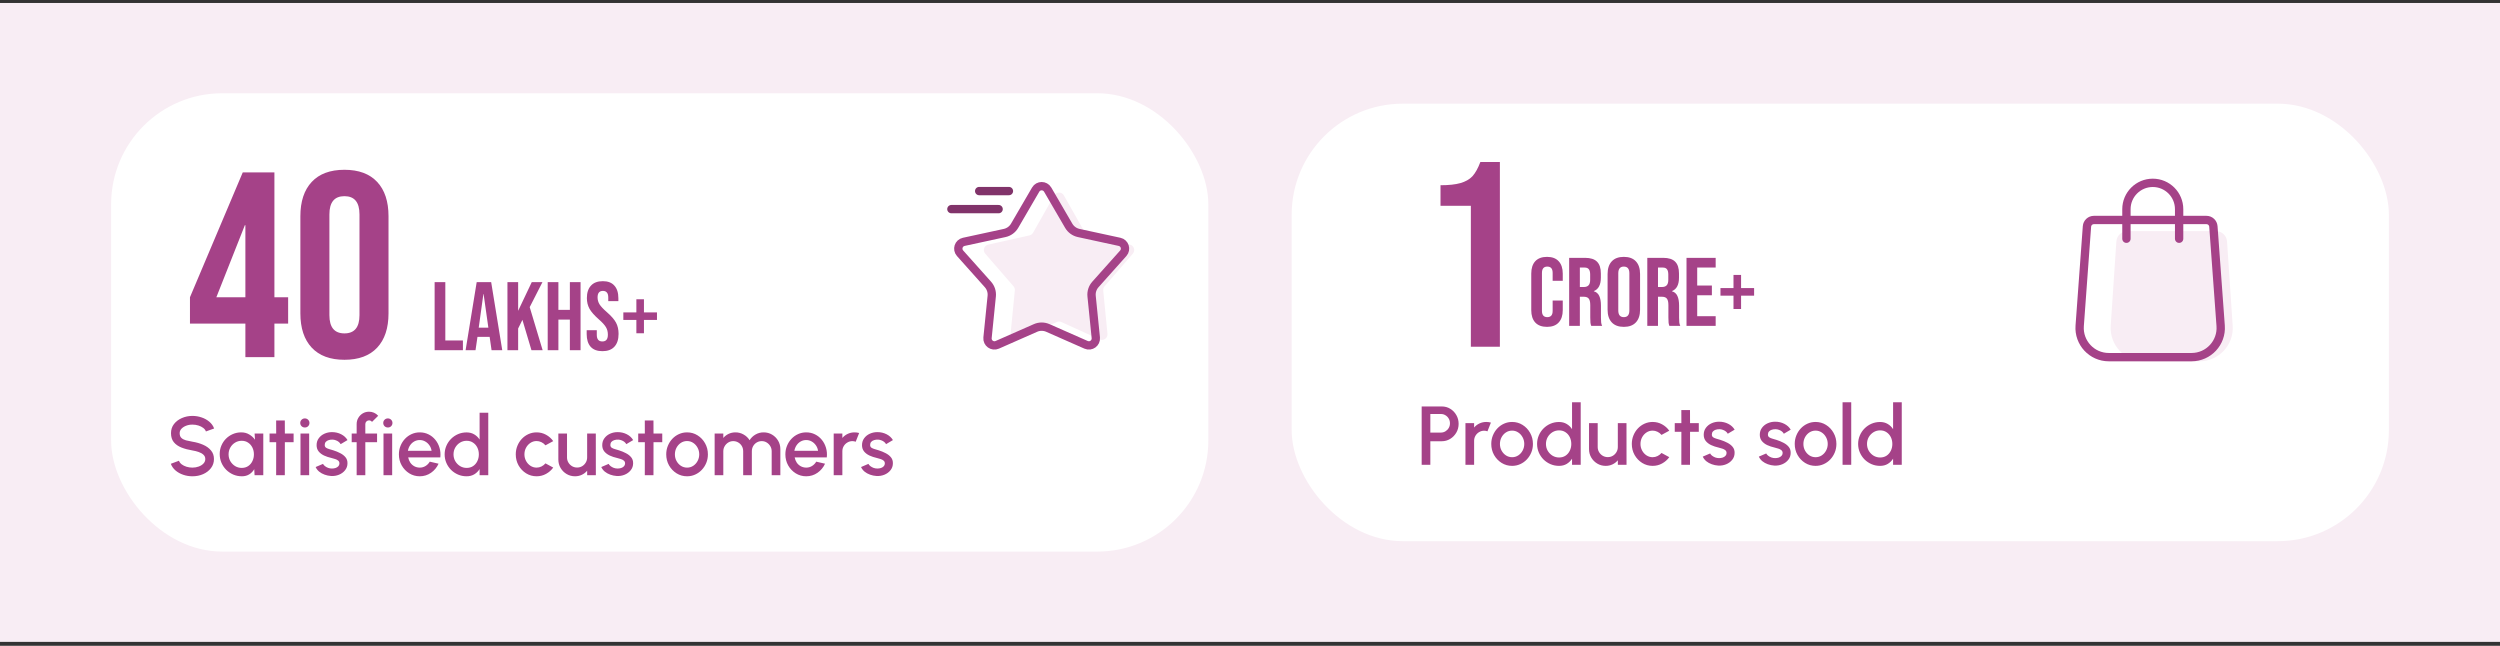 <svg xmlns="http://www.w3.org/2000/svg" fill="none" viewBox="0 0 360 93" height="93" width="360">
<rect x="0" y="0" width="360" height="93" fill="#333333" stroke="none"/>
<rect fill="#F8EDF4" transform="translate(0 0.429)" height="92" width="360"></rect>
<rect fill="white" rx="16" height="66" width="158" y="13.429" x="16"></rect>
<path fill="#A54288" d="M35.335 46.603H27.355V42.803L34.955 24.829H39.515V42.803H41.491V46.603H39.515V51.429H35.335V46.603ZM35.335 42.803V32.429H35.259L31.155 42.803H35.335ZM49.6 51.809C47.548 51.809 45.977 51.226 44.888 50.061C43.799 48.895 43.254 47.249 43.254 45.121V31.137C43.254 29.009 43.799 27.362 44.888 26.197C45.977 25.031 47.548 24.449 49.6 24.449C51.652 24.449 53.223 25.031 54.312 26.197C55.401 27.362 55.946 29.009 55.946 31.137V45.121C55.946 47.249 55.401 48.895 54.312 50.061C53.223 51.226 51.652 51.809 49.6 51.809ZM49.6 48.009C51.044 48.009 51.766 47.135 51.766 45.387V30.871C51.766 29.123 51.044 28.249 49.6 28.249C48.156 28.249 47.434 29.123 47.434 30.871V45.387C47.434 47.135 48.156 48.009 49.6 48.009Z"></path>
<path fill="#A54288" d="M62.586 40.629H64.126V49.029H66.66V50.429H62.586V40.629ZM68.643 40.629H70.729L72.325 50.429H70.785L70.505 48.483V48.511H68.755L68.475 50.429H67.047L68.643 40.629ZM70.323 47.181L69.637 42.337H69.609L68.937 47.181H70.323ZM73.072 40.629H74.612V44.759L76.572 40.629H78.112L76.278 44.227L78.14 50.429H76.53L75.228 46.061L74.612 47.307V50.429H73.072V40.629ZM78.869 40.629H80.409V44.619H82.061V40.629H83.601V50.429H82.061V46.019H80.409V50.429H78.869V40.629ZM86.75 50.569C86.003 50.569 85.439 50.359 85.056 49.939C84.673 49.509 84.482 48.898 84.482 48.105V47.545H85.938V48.217C85.938 48.851 86.204 49.169 86.736 49.169C86.997 49.169 87.193 49.094 87.324 48.945C87.464 48.786 87.534 48.534 87.534 48.189C87.534 47.778 87.441 47.419 87.254 47.111C87.067 46.793 86.722 46.415 86.218 45.977C85.583 45.417 85.14 44.913 84.888 44.465C84.636 44.007 84.51 43.494 84.51 42.925C84.51 42.15 84.706 41.553 85.098 41.133C85.49 40.703 86.059 40.489 86.806 40.489C87.543 40.489 88.099 40.703 88.472 41.133C88.855 41.553 89.046 42.159 89.046 42.953V43.359H87.59V42.855C87.59 42.519 87.525 42.276 87.394 42.127C87.263 41.968 87.072 41.889 86.82 41.889C86.306 41.889 86.05 42.201 86.05 42.827C86.05 43.181 86.143 43.513 86.33 43.821C86.526 44.129 86.876 44.502 87.38 44.941C88.024 45.501 88.467 46.009 88.71 46.467C88.953 46.924 89.074 47.461 89.074 48.077C89.074 48.879 88.873 49.495 88.472 49.925C88.08 50.354 87.506 50.569 86.75 50.569ZM91.637 46.075H89.761V44.983H91.637V43.093H92.729V44.983H94.605V46.075H92.729V47.993H91.637V46.075Z"></path>
<path fill="#A54288" d="M27.714 68.585C27.254 68.585 26.812 68.513 26.388 68.369C25.964 68.225 25.594 68.019 25.278 67.751C24.962 67.479 24.736 67.157 24.6 66.785L25.77 66.347C25.838 66.539 25.968 66.711 26.16 66.863C26.356 67.011 26.588 67.127 26.856 67.211C27.128 67.295 27.414 67.337 27.714 67.337C28.034 67.337 28.334 67.285 28.614 67.181C28.898 67.077 29.126 66.933 29.298 66.749C29.474 66.565 29.562 66.349 29.562 66.101C29.562 65.845 29.47 65.635 29.286 65.471C29.106 65.307 28.874 65.177 28.59 65.081C28.31 64.985 28.018 64.913 27.714 64.865C27.126 64.769 26.598 64.629 26.13 64.445C25.666 64.261 25.298 64.003 25.026 63.671C24.758 63.339 24.624 62.907 24.624 62.375C24.624 61.875 24.766 61.439 25.05 61.067C25.338 60.695 25.716 60.407 26.184 60.203C26.656 59.995 27.166 59.891 27.714 59.891C28.166 59.891 28.602 59.963 29.022 60.107C29.446 60.247 29.818 60.453 30.138 60.725C30.462 60.993 30.694 61.319 30.834 61.703L29.652 62.129C29.584 61.933 29.454 61.763 29.262 61.619C29.07 61.471 28.838 61.355 28.566 61.271C28.298 61.187 28.014 61.145 27.714 61.145C27.394 61.141 27.094 61.193 26.814 61.301C26.538 61.405 26.312 61.549 26.136 61.733C25.96 61.917 25.872 62.131 25.872 62.375C25.872 62.675 25.954 62.903 26.118 63.059C26.282 63.215 26.502 63.331 26.778 63.407C27.058 63.479 27.37 63.545 27.714 63.605C28.266 63.693 28.776 63.839 29.244 64.043C29.716 64.247 30.094 64.519 30.378 64.859C30.666 65.195 30.81 65.609 30.81 66.101C30.81 66.597 30.666 67.033 30.378 67.409C30.094 67.781 29.716 68.071 29.244 68.279C28.776 68.483 28.266 68.585 27.714 68.585ZM36.665 62.429H37.913V68.429H36.659L36.611 67.559C36.435 67.867 36.197 68.115 35.897 68.303C35.597 68.491 35.243 68.585 34.835 68.585C34.395 68.585 33.981 68.503 33.593 68.339C33.205 68.171 32.863 67.939 32.567 67.643C32.275 67.347 32.047 67.007 31.883 66.623C31.719 66.235 31.637 65.819 31.637 65.375C31.637 64.947 31.717 64.545 31.877 64.169C32.037 63.789 32.259 63.457 32.543 63.173C32.827 62.889 33.155 62.667 33.527 62.507C33.903 62.343 34.305 62.261 34.733 62.261C35.169 62.261 35.553 62.361 35.885 62.561C36.221 62.757 36.499 63.009 36.719 63.317L36.665 62.429ZM34.805 67.379C35.157 67.379 35.465 67.293 35.729 67.121C35.993 66.945 36.197 66.709 36.341 66.413C36.489 66.117 36.563 65.789 36.563 65.429C36.563 65.065 36.489 64.735 36.341 64.439C36.193 64.143 35.987 63.909 35.723 63.737C35.463 63.561 35.157 63.473 34.805 63.473C34.457 63.473 34.139 63.561 33.851 63.737C33.563 63.913 33.335 64.149 33.167 64.445C32.999 64.741 32.915 65.069 32.915 65.429C32.915 65.793 33.001 66.123 33.173 66.419C33.349 66.711 33.579 66.945 33.863 67.121C34.151 67.293 34.465 67.379 34.805 67.379ZM42.279 63.677H41.019L41.013 68.429H39.765L39.771 63.677H38.817V62.429H39.771L39.765 60.545H41.013L41.019 62.429H42.279V63.677ZM43.271 62.429H44.519V68.429H43.271V62.429ZM43.907 61.559C43.715 61.559 43.555 61.497 43.427 61.373C43.299 61.249 43.235 61.093 43.235 60.905C43.235 60.721 43.299 60.567 43.427 60.443C43.555 60.315 43.713 60.251 43.901 60.251C44.085 60.251 44.241 60.315 44.369 60.443C44.497 60.567 44.561 60.721 44.561 60.905C44.561 61.093 44.497 61.249 44.369 61.373C44.245 61.497 44.091 61.559 43.907 61.559ZM47.672 68.543C47.356 68.523 47.048 68.459 46.748 68.351C46.448 68.243 46.184 68.097 45.956 67.913C45.732 67.725 45.564 67.505 45.452 67.253L46.514 66.797C46.566 66.905 46.656 67.011 46.784 67.115C46.916 67.219 47.07 67.305 47.246 67.373C47.422 67.437 47.606 67.469 47.798 67.469C47.986 67.469 48.16 67.443 48.32 67.391C48.484 67.335 48.618 67.251 48.722 67.139C48.826 67.027 48.878 66.893 48.878 66.737C48.878 66.561 48.818 66.425 48.698 66.329C48.582 66.229 48.436 66.153 48.26 66.101C48.084 66.049 47.908 65.999 47.732 65.951C47.34 65.863 46.98 65.743 46.652 65.591C46.328 65.435 46.07 65.237 45.878 64.997C45.686 64.753 45.59 64.455 45.59 64.103C45.59 63.719 45.694 63.387 45.902 63.107C46.11 62.823 46.382 62.605 46.718 62.453C47.058 62.301 47.42 62.225 47.804 62.225C48.284 62.225 48.724 62.327 49.124 62.531C49.524 62.735 49.83 63.015 50.042 63.371L49.052 63.959C48.992 63.839 48.902 63.731 48.782 63.635C48.662 63.539 48.526 63.463 48.374 63.407C48.222 63.347 48.064 63.313 47.9 63.305C47.696 63.297 47.506 63.321 47.33 63.377C47.158 63.429 47.02 63.513 46.916 63.629C46.812 63.745 46.76 63.893 46.76 64.073C46.76 64.249 46.822 64.381 46.946 64.469C47.07 64.553 47.226 64.621 47.414 64.673C47.606 64.725 47.802 64.783 48.002 64.847C48.358 64.959 48.692 65.097 49.004 65.261C49.316 65.421 49.568 65.619 49.76 65.855C49.952 66.091 50.044 66.379 50.036 66.719C50.036 67.095 49.922 67.425 49.694 67.709C49.47 67.993 49.178 68.209 48.818 68.357C48.458 68.505 48.076 68.567 47.672 68.543ZM52.606 61.067V62.429H54.298V63.677H52.606V68.429H51.358V63.677H50.644V62.429H51.358V61.067C51.358 60.739 51.438 60.441 51.598 60.173C51.758 59.901 51.972 59.685 52.24 59.525C52.512 59.365 52.814 59.285 53.146 59.285C53.386 59.285 53.62 59.333 53.848 59.429C54.076 59.525 54.28 59.673 54.46 59.873L53.566 60.755C53.522 60.683 53.46 60.629 53.38 60.593C53.304 60.553 53.226 60.533 53.146 60.533C52.998 60.533 52.87 60.585 52.762 60.689C52.658 60.793 52.606 60.919 52.606 61.067ZM55.224 62.429H56.472V68.429H55.224V62.429ZM55.86 61.559C55.668 61.559 55.508 61.497 55.38 61.373C55.252 61.249 55.188 61.093 55.188 60.905C55.188 60.721 55.252 60.567 55.38 60.443C55.508 60.315 55.666 60.251 55.854 60.251C56.038 60.251 56.194 60.315 56.322 60.443C56.45 60.567 56.514 60.721 56.514 60.905C56.514 61.093 56.45 61.249 56.322 61.373C56.198 61.497 56.044 61.559 55.86 61.559ZM60.442 68.585C59.89 68.585 59.386 68.443 58.93 68.159C58.478 67.875 58.116 67.495 57.844 67.019C57.576 66.539 57.442 66.009 57.442 65.429C57.442 64.989 57.52 64.579 57.676 64.199C57.832 63.815 58.046 63.479 58.318 63.191C58.594 62.899 58.914 62.671 59.278 62.507C59.642 62.343 60.03 62.261 60.442 62.261C60.902 62.261 61.324 62.357 61.708 62.549C62.092 62.737 62.42 62.999 62.692 63.335C62.964 63.667 63.164 64.051 63.292 64.487C63.42 64.919 63.458 65.379 63.406 65.867H58.78C58.832 66.143 58.932 66.393 59.08 66.617C59.232 66.837 59.424 67.011 59.656 67.139C59.892 67.267 60.154 67.333 60.442 67.337C60.746 67.337 61.022 67.261 61.27 67.109C61.522 66.957 61.728 66.747 61.888 66.479L63.154 66.773C62.914 67.305 62.552 67.741 62.068 68.081C61.584 68.417 61.042 68.585 60.442 68.585ZM58.738 64.913H62.146C62.106 64.625 62.004 64.365 61.84 64.133C61.68 63.897 61.478 63.711 61.234 63.575C60.994 63.435 60.73 63.365 60.442 63.365C60.158 63.365 59.894 63.433 59.65 63.569C59.41 63.705 59.21 63.891 59.05 64.127C58.894 64.359 58.79 64.621 58.738 64.913ZM69.062 59.429H70.31V68.429H69.062V67.547C68.866 67.859 68.61 68.111 68.294 68.303C67.978 68.491 67.608 68.585 67.184 68.585C66.748 68.585 66.34 68.503 65.96 68.339C65.58 68.175 65.244 67.949 64.952 67.661C64.664 67.369 64.438 67.033 64.274 66.653C64.11 66.273 64.028 65.865 64.028 65.429C64.028 64.993 64.11 64.585 64.274 64.205C64.438 63.821 64.664 63.485 64.952 63.197C65.244 62.905 65.58 62.677 65.96 62.513C66.34 62.349 66.748 62.267 67.184 62.267C67.608 62.267 67.978 62.363 68.294 62.555C68.61 62.743 68.866 62.991 69.062 63.299V59.429ZM67.196 67.379C67.548 67.379 67.856 67.293 68.12 67.121C68.384 66.945 68.588 66.709 68.732 66.413C68.88 66.117 68.954 65.789 68.954 65.429C68.954 65.065 68.88 64.735 68.732 64.439C68.584 64.143 68.378 63.909 68.114 63.737C67.854 63.561 67.548 63.473 67.196 63.473C66.848 63.473 66.53 63.561 66.242 63.737C65.958 63.913 65.73 64.149 65.558 64.445C65.39 64.741 65.306 65.069 65.306 65.429C65.306 65.793 65.392 66.123 65.564 66.419C65.74 66.711 65.97 66.945 66.254 67.121C66.542 67.293 66.856 67.379 67.196 67.379ZM78.548 66.725L79.664 67.331C79.392 67.711 79.046 68.015 78.626 68.243C78.21 68.471 77.758 68.585 77.27 68.585C76.718 68.585 76.214 68.443 75.758 68.159C75.306 67.875 74.944 67.495 74.672 67.019C74.404 66.539 74.27 66.009 74.27 65.429C74.27 64.989 74.348 64.579 74.504 64.199C74.66 63.815 74.874 63.479 75.146 63.191C75.422 62.899 75.742 62.671 76.106 62.507C76.47 62.343 76.858 62.261 77.27 62.261C77.758 62.261 78.21 62.375 78.626 62.603C79.046 62.831 79.392 63.137 79.664 63.521L78.548 64.127C78.38 63.927 78.184 63.775 77.96 63.671C77.736 63.563 77.506 63.509 77.27 63.509C76.942 63.509 76.644 63.599 76.376 63.779C76.112 63.955 75.902 64.189 75.746 64.481C75.594 64.769 75.518 65.085 75.518 65.429C75.518 65.769 75.596 66.085 75.752 66.377C75.908 66.665 76.118 66.897 76.382 67.073C76.65 67.249 76.946 67.337 77.27 67.337C77.518 67.337 77.754 67.281 77.978 67.169C78.202 67.057 78.392 66.909 78.548 66.725ZM80.402 66.179V62.429H81.65V65.873C81.65 66.141 81.716 66.385 81.848 66.605C81.98 66.825 82.156 67.001 82.376 67.133C82.596 67.261 82.838 67.325 83.102 67.325C83.37 67.325 83.612 67.261 83.828 67.133C84.048 67.001 84.222 66.825 84.35 66.605C84.482 66.385 84.548 66.141 84.548 65.873V62.429H85.796L85.802 68.429H84.554L84.548 67.781C84.344 68.029 84.09 68.225 83.786 68.369C83.482 68.513 83.156 68.585 82.808 68.585C82.364 68.585 81.96 68.477 81.596 68.261C81.232 68.045 80.942 67.755 80.726 67.391C80.51 67.027 80.402 66.623 80.402 66.179ZM88.805 68.543C88.489 68.523 88.181 68.459 87.881 68.351C87.581 68.243 87.317 68.097 87.089 67.913C86.865 67.725 86.697 67.505 86.585 67.253L87.647 66.797C87.699 66.905 87.789 67.011 87.917 67.115C88.049 67.219 88.203 67.305 88.379 67.373C88.555 67.437 88.739 67.469 88.931 67.469C89.119 67.469 89.293 67.443 89.453 67.391C89.617 67.335 89.751 67.251 89.855 67.139C89.959 67.027 90.011 66.893 90.011 66.737C90.011 66.561 89.951 66.425 89.831 66.329C89.715 66.229 89.569 66.153 89.393 66.101C89.217 66.049 89.041 65.999 88.865 65.951C88.473 65.863 88.113 65.743 87.785 65.591C87.461 65.435 87.203 65.237 87.011 64.997C86.819 64.753 86.723 64.455 86.723 64.103C86.723 63.719 86.827 63.387 87.035 63.107C87.243 62.823 87.515 62.605 87.851 62.453C88.191 62.301 88.553 62.225 88.937 62.225C89.417 62.225 89.857 62.327 90.257 62.531C90.657 62.735 90.963 63.015 91.175 63.371L90.185 63.959C90.125 63.839 90.035 63.731 89.915 63.635C89.795 63.539 89.659 63.463 89.507 63.407C89.355 63.347 89.197 63.313 89.033 63.305C88.829 63.297 88.639 63.321 88.463 63.377C88.291 63.429 88.153 63.513 88.049 63.629C87.945 63.745 87.893 63.893 87.893 64.073C87.893 64.249 87.955 64.381 88.079 64.469C88.203 64.553 88.359 64.621 88.547 64.673C88.739 64.725 88.935 64.783 89.135 64.847C89.491 64.959 89.825 65.097 90.137 65.261C90.449 65.421 90.701 65.619 90.893 65.855C91.085 66.091 91.177 66.379 91.169 66.719C91.169 67.095 91.055 67.425 90.827 67.709C90.603 67.993 90.311 68.209 89.951 68.357C89.591 68.505 89.209 68.567 88.805 68.543ZM95.365 63.677H94.105L94.099 68.429H92.851L92.857 63.677H91.903V62.429H92.857L92.851 60.545H94.099L94.105 62.429H95.365V63.677ZM98.938 68.585C98.386 68.585 97.882 68.443 97.426 68.159C96.974 67.875 96.612 67.495 96.34 67.019C96.072 66.539 95.938 66.009 95.938 65.429C95.938 64.989 96.016 64.579 96.172 64.199C96.328 63.815 96.542 63.479 96.814 63.191C97.09 62.899 97.41 62.671 97.774 62.507C98.138 62.343 98.526 62.261 98.938 62.261C99.49 62.261 99.992 62.403 100.444 62.687C100.9 62.971 101.262 63.353 101.53 63.833C101.802 64.313 101.938 64.845 101.938 65.429C101.938 65.865 101.86 66.273 101.704 66.653C101.548 67.033 101.332 67.369 101.056 67.661C100.784 67.949 100.466 68.175 100.102 68.339C99.742 68.503 99.354 68.585 98.938 68.585ZM98.938 67.337C99.27 67.337 99.568 67.249 99.832 67.073C100.096 66.897 100.304 66.665 100.456 66.377C100.612 66.085 100.69 65.769 100.69 65.429C100.69 65.081 100.61 64.761 100.45 64.469C100.294 64.177 100.084 63.945 99.82 63.773C99.556 63.597 99.262 63.509 98.938 63.509C98.61 63.509 98.312 63.597 98.044 63.773C97.78 63.949 97.57 64.183 97.414 64.475C97.262 64.767 97.186 65.085 97.186 65.429C97.186 65.785 97.266 66.107 97.426 66.395C97.586 66.683 97.798 66.913 98.062 67.085C98.33 67.253 98.622 67.337 98.938 67.337ZM102.908 68.429V62.429H104.156V63.065C104.364 62.817 104.618 62.621 104.918 62.477C105.222 62.333 105.55 62.261 105.902 62.261C106.33 62.261 106.724 62.365 107.084 62.573C107.444 62.777 107.73 63.049 107.942 63.389C108.154 63.049 108.436 62.777 108.788 62.573C109.144 62.365 109.536 62.261 109.964 62.261C110.408 62.261 110.812 62.369 111.176 62.585C111.54 62.801 111.83 63.091 112.046 63.455C112.262 63.819 112.37 64.223 112.37 64.667V68.429H111.122V64.985C111.122 64.721 111.058 64.479 110.93 64.259C110.802 64.039 110.63 63.861 110.414 63.725C110.198 63.589 109.958 63.521 109.694 63.521C109.43 63.521 109.19 63.585 108.974 63.713C108.758 63.841 108.586 64.015 108.458 64.235C108.33 64.455 108.266 64.705 108.266 64.985V68.429H107.018V64.985C107.018 64.705 106.954 64.455 106.826 64.235C106.698 64.015 106.524 63.841 106.304 63.713C106.088 63.585 105.848 63.521 105.584 63.521C105.324 63.521 105.084 63.589 104.864 63.725C104.648 63.861 104.476 64.039 104.348 64.259C104.22 64.479 104.156 64.721 104.156 64.985V68.429H102.908ZM116.094 68.585C115.542 68.585 115.038 68.443 114.582 68.159C114.13 67.875 113.768 67.495 113.496 67.019C113.228 66.539 113.094 66.009 113.094 65.429C113.094 64.989 113.172 64.579 113.328 64.199C113.484 63.815 113.698 63.479 113.97 63.191C114.246 62.899 114.566 62.671 114.93 62.507C115.294 62.343 115.682 62.261 116.094 62.261C116.554 62.261 116.976 62.357 117.36 62.549C117.744 62.737 118.072 62.999 118.344 63.335C118.616 63.667 118.816 64.051 118.944 64.487C119.072 64.919 119.11 65.379 119.058 65.867H114.432C114.484 66.143 114.584 66.393 114.732 66.617C114.884 66.837 115.076 67.011 115.308 67.139C115.544 67.267 115.806 67.333 116.094 67.337C116.398 67.337 116.674 67.261 116.922 67.109C117.174 66.957 117.38 66.747 117.54 66.479L118.806 66.773C118.566 67.305 118.204 67.741 117.72 68.081C117.236 68.417 116.694 68.585 116.094 68.585ZM114.39 64.913H117.798C117.758 64.625 117.656 64.365 117.492 64.133C117.332 63.897 117.13 63.711 116.886 63.575C116.646 63.435 116.382 63.365 116.094 63.365C115.81 63.365 115.546 63.433 115.302 63.569C115.062 63.705 114.862 63.891 114.702 64.127C114.546 64.359 114.442 64.621 114.39 64.913ZM120.052 68.429V62.429H121.3V63.065C121.508 62.817 121.764 62.621 122.068 62.477C122.372 62.333 122.7 62.261 123.052 62.261C123.276 62.261 123.498 62.291 123.718 62.351L123.22 63.611C123.064 63.551 122.908 63.521 122.752 63.521C122.488 63.521 122.246 63.587 122.026 63.719C121.806 63.847 121.63 64.021 121.498 64.241C121.366 64.461 121.3 64.705 121.3 64.973V68.429H120.052ZM126.211 68.543C125.895 68.523 125.587 68.459 125.287 68.351C124.987 68.243 124.723 68.097 124.495 67.913C124.271 67.725 124.103 67.505 123.991 67.253L125.053 66.797C125.105 66.905 125.195 67.011 125.323 67.115C125.455 67.219 125.609 67.305 125.785 67.373C125.961 67.437 126.145 67.469 126.337 67.469C126.525 67.469 126.699 67.443 126.859 67.391C127.023 67.335 127.157 67.251 127.261 67.139C127.365 67.027 127.417 66.893 127.417 66.737C127.417 66.561 127.357 66.425 127.237 66.329C127.121 66.229 126.975 66.153 126.799 66.101C126.623 66.049 126.447 65.999 126.271 65.951C125.879 65.863 125.519 65.743 125.191 65.591C124.867 65.435 124.609 65.237 124.417 64.997C124.225 64.753 124.129 64.455 124.129 64.103C124.129 63.719 124.233 63.387 124.441 63.107C124.649 62.823 124.921 62.605 125.257 62.453C125.597 62.301 125.959 62.225 126.343 62.225C126.823 62.225 127.263 62.327 127.663 62.531C128.063 62.735 128.369 63.015 128.581 63.371L127.591 63.959C127.531 63.839 127.441 63.731 127.321 63.635C127.201 63.539 127.065 63.463 126.913 63.407C126.761 63.347 126.603 63.313 126.439 63.305C126.235 63.297 126.045 63.321 125.869 63.377C125.697 63.429 125.559 63.513 125.455 63.629C125.351 63.745 125.299 63.893 125.299 64.073C125.299 64.249 125.361 64.381 125.485 64.469C125.609 64.553 125.765 64.621 125.953 64.673C126.145 64.725 126.341 64.783 126.541 64.847C126.897 64.959 127.231 65.097 127.543 65.261C127.855 65.421 128.107 65.619 128.299 65.855C128.491 66.091 128.583 66.379 128.575 66.719C128.575 67.095 128.461 67.425 128.233 67.709C128.009 67.993 127.717 68.209 127.357 68.357C126.997 68.505 126.615 68.567 126.211 68.543Z"></path>
<g clip-path="url(#clip0_0_6)">
<rect fill="white" transform="translate(134 21.429)" height="32.194" width="32"></rect>
<path fill="#F8EDF4" d="M151.804 28.135C152.11 27.593 152.89 27.593 153.197 28.135L156.237 33.511C156.348 33.708 156.538 33.849 156.759 33.898L162.699 35.223C163.29 35.355 163.526 36.07 163.129 36.528L159.055 41.224C158.911 41.39 158.842 41.608 158.863 41.827L159.477 48.069C159.537 48.682 158.911 49.13 158.35 48.875L152.831 46.37C152.621 46.275 152.38 46.275 152.17 46.37L146.65 48.875C146.089 49.13 145.463 48.682 145.524 48.069L146.137 41.827C146.159 41.608 146.089 41.39 145.945 41.224L141.871 36.528C141.474 36.07 141.71 35.355 142.301 35.223L148.241 33.898C148.462 33.849 148.652 33.708 148.764 33.511L151.804 28.135Z"></path>
<path stroke-width="1.2" stroke="#A54288" d="M149.136 27.304C149.522 26.642 150.478 26.642 150.864 27.304L153.895 32.508C154.206 33.042 154.727 33.42 155.331 33.551L161.216 34.826C161.965 34.988 162.261 35.898 161.75 36.469L157.738 40.96C157.326 41.42 157.127 42.033 157.19 42.647L157.796 48.639C157.873 49.401 157.099 49.964 156.398 49.655L150.887 47.226C150.322 46.977 149.678 46.977 149.113 47.226L143.602 49.655C142.901 49.964 142.127 49.401 142.204 48.639L142.81 42.647C142.873 42.033 142.674 41.42 142.262 40.96L138.25 36.469C137.739 35.898 138.035 34.988 138.784 34.826L144.669 33.551C145.273 33.42 145.794 33.042 146.105 32.508L149.136 27.304Z"></path>
<line stroke-linecap="round" stroke-width="1.2" stroke="#81336A" y2="27.514" x2="145.286" y1="27.514" x1="141"></line>
<line stroke-linecap="round" stroke-width="1.2" stroke="#81336A" y2="30.114" x2="143.8" y1="30.114" x1="137"></line>
</g>
<rect fill="white" rx="16" height="63" width="158" y="14.929" x="186"></rect>
<path fill="#A54288" d="M211.803 29.637H207.433V26.673C208.623 26.673 209.573 26.571 210.283 26.369C211.017 26.166 211.6 25.837 212.031 25.381C212.461 24.899 212.841 24.215 213.171 23.329H215.983V49.929H211.803V29.637Z"></path>
<path fill="#A54288" d="M222.769 47.069C222.032 47.069 221.467 46.859 221.075 46.439C220.693 46.019 220.501 45.426 220.501 44.661V39.397C220.501 38.631 220.693 38.039 221.075 37.619C221.467 37.199 222.032 36.989 222.769 36.989C223.507 36.989 224.067 37.199 224.449 37.619C224.841 38.039 225.037 38.631 225.037 39.397V40.433H223.581V39.299C223.581 38.692 223.325 38.389 222.811 38.389C222.298 38.389 222.041 38.692 222.041 39.299V44.773C222.041 45.37 222.298 45.669 222.811 45.669C223.325 45.669 223.581 45.37 223.581 44.773V43.275H225.037V44.661C225.037 45.426 224.841 46.019 224.449 46.439C224.067 46.859 223.507 47.069 222.769 47.069ZM225.959 37.129H228.241C229.034 37.129 229.613 37.315 229.977 37.689C230.341 38.053 230.523 38.617 230.523 39.383V39.985C230.523 41.002 230.187 41.646 229.515 41.917V41.945C229.888 42.057 230.149 42.285 230.299 42.631C230.457 42.976 230.537 43.438 230.537 44.017V45.739C230.537 46.019 230.546 46.247 230.565 46.425C230.583 46.593 230.63 46.761 230.705 46.929H229.137C229.081 46.77 229.043 46.621 229.025 46.481C229.006 46.341 228.997 46.089 228.997 45.725V43.933C228.997 43.485 228.922 43.172 228.773 42.995C228.633 42.817 228.385 42.729 228.031 42.729H227.499V46.929H225.959V37.129ZM228.059 41.329C228.367 41.329 228.595 41.249 228.745 41.091C228.903 40.932 228.983 40.666 228.983 40.293V39.537C228.983 39.182 228.917 38.925 228.787 38.767C228.665 38.608 228.469 38.529 228.199 38.529H227.499V41.329H228.059ZM233.831 47.069C233.075 47.069 232.497 46.854 232.095 46.425C231.694 45.995 231.493 45.389 231.493 44.605V39.453C231.493 38.669 231.694 38.062 232.095 37.633C232.497 37.203 233.075 36.989 233.831 36.989C234.587 36.989 235.166 37.203 235.567 37.633C235.969 38.062 236.169 38.669 236.169 39.453V44.605C236.169 45.389 235.969 45.995 235.567 46.425C235.166 46.854 234.587 47.069 233.831 47.069ZM233.831 45.669C234.363 45.669 234.629 45.347 234.629 44.703V39.355C234.629 38.711 234.363 38.389 233.831 38.389C233.299 38.389 233.033 38.711 233.033 39.355V44.703C233.033 45.347 233.299 45.669 233.831 45.669ZM237.211 37.129H239.493C240.286 37.129 240.865 37.315 241.229 37.689C241.593 38.053 241.775 38.617 241.775 39.383V39.985C241.775 41.002 241.439 41.646 240.767 41.917V41.945C241.14 42.057 241.401 42.285 241.551 42.631C241.709 42.976 241.789 43.438 241.789 44.017V45.739C241.789 46.019 241.798 46.247 241.817 46.425C241.835 46.593 241.882 46.761 241.957 46.929H240.389C240.333 46.77 240.295 46.621 240.277 46.481C240.258 46.341 240.249 46.089 240.249 45.725V43.933C240.249 43.485 240.174 43.172 240.025 42.995C239.885 42.817 239.637 42.729 239.283 42.729H238.751V46.929H237.211V37.129ZM239.311 41.329C239.619 41.329 239.847 41.249 239.997 41.091C240.155 40.932 240.235 40.666 240.235 40.293V39.537C240.235 39.182 240.169 38.925 240.039 38.767C239.917 38.608 239.721 38.529 239.451 38.529H238.751V41.329H239.311ZM242.857 37.129H247.057V38.529H244.397V41.119H246.511V42.519H244.397V45.529H247.057V46.929H242.857V37.129ZM249.623 42.575H247.747V41.483H249.623V39.593H250.715V41.483H252.591V42.575H250.715V44.493H249.623V42.575Z"></path>
<path fill="#A54288" d="M204.72 66.929V58.529H207.612C208.064 58.529 208.472 58.641 208.836 58.865C209.204 59.089 209.496 59.391 209.712 59.771C209.932 60.151 210.042 60.571 210.042 61.031C210.042 61.499 209.93 61.923 209.706 62.303C209.486 62.679 209.192 62.979 208.824 63.203C208.456 63.427 208.052 63.539 207.612 63.539H205.968V66.929H204.72ZM205.968 62.291H207.486C207.726 62.291 207.944 62.231 208.14 62.111C208.34 61.991 208.498 61.831 208.614 61.631C208.734 61.431 208.794 61.205 208.794 60.953C208.794 60.701 208.734 60.475 208.614 60.275C208.498 60.071 208.34 59.911 208.14 59.795C207.944 59.675 207.726 59.615 207.486 59.615H205.968V62.291ZM211.025 66.929V60.929H212.273V61.565C212.481 61.317 212.737 61.121 213.041 60.977C213.345 60.833 213.673 60.761 214.025 60.761C214.249 60.761 214.471 60.791 214.691 60.851L214.193 62.111C214.037 62.051 213.881 62.021 213.725 62.021C213.461 62.021 213.219 62.087 212.999 62.219C212.779 62.347 212.603 62.521 212.471 62.741C212.339 62.961 212.273 63.205 212.273 63.473V66.929H211.025ZM217.743 67.085C217.191 67.085 216.687 66.943 216.231 66.659C215.779 66.375 215.417 65.995 215.145 65.519C214.877 65.039 214.743 64.509 214.743 63.929C214.743 63.489 214.821 63.079 214.977 62.699C215.133 62.315 215.347 61.979 215.619 61.691C215.895 61.399 216.215 61.171 216.579 61.007C216.943 60.843 217.331 60.761 217.743 60.761C218.295 60.761 218.797 60.903 219.249 61.187C219.705 61.471 220.067 61.853 220.335 62.333C220.607 62.813 220.743 63.345 220.743 63.929C220.743 64.365 220.665 64.773 220.509 65.153C220.353 65.533 220.137 65.869 219.861 66.161C219.589 66.449 219.271 66.675 218.907 66.839C218.547 67.003 218.159 67.085 217.743 67.085ZM217.743 65.837C218.075 65.837 218.373 65.749 218.637 65.573C218.901 65.397 219.109 65.165 219.261 64.877C219.417 64.585 219.495 64.269 219.495 63.929C219.495 63.581 219.415 63.261 219.255 62.969C219.099 62.677 218.889 62.445 218.625 62.273C218.361 62.097 218.067 62.009 217.743 62.009C217.415 62.009 217.117 62.097 216.849 62.273C216.585 62.449 216.375 62.683 216.219 62.975C216.067 63.267 215.991 63.585 215.991 63.929C215.991 64.285 216.071 64.607 216.231 64.895C216.391 65.183 216.603 65.413 216.867 65.585C217.135 65.753 217.427 65.837 217.743 65.837ZM226.374 57.929H227.622V66.929H226.374V66.047C226.178 66.359 225.922 66.611 225.606 66.803C225.29 66.991 224.92 67.085 224.496 67.085C224.06 67.085 223.652 67.003 223.272 66.839C222.892 66.675 222.556 66.449 222.264 66.161C221.976 65.869 221.75 65.533 221.586 65.153C221.422 64.773 221.34 64.365 221.34 63.929C221.34 63.493 221.422 63.085 221.586 62.705C221.75 62.321 221.976 61.985 222.264 61.697C222.556 61.405 222.892 61.177 223.272 61.013C223.652 60.849 224.06 60.767 224.496 60.767C224.92 60.767 225.29 60.863 225.606 61.055C225.922 61.243 226.178 61.491 226.374 61.799V57.929ZM224.508 65.879C224.86 65.879 225.168 65.793 225.432 65.621C225.696 65.445 225.9 65.209 226.044 64.913C226.192 64.617 226.266 64.289 226.266 63.929C226.266 63.565 226.192 63.235 226.044 62.939C225.896 62.643 225.69 62.409 225.426 62.237C225.166 62.061 224.86 61.973 224.508 61.973C224.16 61.973 223.842 62.061 223.554 62.237C223.27 62.413 223.042 62.649 222.87 62.945C222.702 63.241 222.618 63.569 222.618 63.929C222.618 64.293 222.704 64.623 222.876 64.919C223.052 65.211 223.282 65.445 223.566 65.621C223.854 65.793 224.168 65.879 224.508 65.879ZM228.82 64.679V60.929H230.068V64.373C230.068 64.641 230.134 64.885 230.266 65.105C230.398 65.325 230.574 65.501 230.794 65.633C231.014 65.761 231.256 65.825 231.52 65.825C231.788 65.825 232.03 65.761 232.246 65.633C232.466 65.501 232.64 65.325 232.768 65.105C232.9 64.885 232.966 64.641 232.966 64.373V60.929H234.214L234.22 66.929H232.972L232.966 66.281C232.762 66.529 232.508 66.725 232.204 66.869C231.9 67.013 231.574 67.085 231.226 67.085C230.782 67.085 230.378 66.977 230.014 66.761C229.65 66.545 229.36 66.255 229.144 65.891C228.928 65.527 228.82 65.123 228.82 64.679ZM239.259 65.225L240.375 65.831C240.103 66.211 239.757 66.515 239.337 66.743C238.921 66.971 238.469 67.085 237.981 67.085C237.429 67.085 236.925 66.943 236.469 66.659C236.017 66.375 235.655 65.995 235.383 65.519C235.115 65.039 234.981 64.509 234.981 63.929C234.981 63.489 235.059 63.079 235.215 62.699C235.371 62.315 235.585 61.979 235.857 61.691C236.133 61.399 236.453 61.171 236.817 61.007C237.181 60.843 237.569 60.761 237.981 60.761C238.469 60.761 238.921 60.875 239.337 61.103C239.757 61.331 240.103 61.637 240.375 62.021L239.259 62.627C239.091 62.427 238.895 62.275 238.671 62.171C238.447 62.063 238.217 62.009 237.981 62.009C237.653 62.009 237.355 62.099 237.087 62.279C236.823 62.455 236.613 62.689 236.457 62.981C236.305 63.269 236.229 63.585 236.229 63.929C236.229 64.269 236.307 64.585 236.463 64.877C236.619 65.165 236.829 65.397 237.093 65.573C237.361 65.749 237.657 65.837 237.981 65.837C238.229 65.837 238.465 65.781 238.689 65.669C238.913 65.557 239.103 65.409 239.259 65.225ZM244.626 62.177H243.366L243.36 66.929H242.112L242.118 62.177H241.164V60.929H242.118L242.112 59.045H243.36L243.366 60.929H244.626V62.177ZM247.418 67.043C247.102 67.023 246.794 66.959 246.494 66.851C246.194 66.743 245.93 66.597 245.702 66.413C245.478 66.225 245.31 66.005 245.198 65.753L246.26 65.297C246.312 65.405 246.402 65.511 246.53 65.615C246.662 65.719 246.816 65.805 246.992 65.873C247.168 65.937 247.352 65.969 247.544 65.969C247.732 65.969 247.906 65.943 248.066 65.891C248.23 65.835 248.364 65.751 248.468 65.639C248.572 65.527 248.624 65.393 248.624 65.237C248.624 65.061 248.564 64.925 248.444 64.829C248.328 64.729 248.182 64.653 248.006 64.601C247.83 64.549 247.654 64.499 247.478 64.451C247.086 64.363 246.726 64.243 246.398 64.091C246.074 63.935 245.816 63.737 245.624 63.497C245.432 63.253 245.336 62.955 245.336 62.603C245.336 62.219 245.44 61.887 245.648 61.607C245.856 61.323 246.128 61.105 246.464 60.953C246.804 60.801 247.166 60.725 247.55 60.725C248.03 60.725 248.47 60.827 248.87 61.031C249.27 61.235 249.576 61.515 249.788 61.871L248.798 62.459C248.738 62.339 248.648 62.231 248.528 62.135C248.408 62.039 248.272 61.963 248.12 61.907C247.968 61.847 247.81 61.813 247.646 61.805C247.442 61.797 247.252 61.821 247.076 61.877C246.904 61.929 246.766 62.013 246.662 62.129C246.558 62.245 246.506 62.393 246.506 62.573C246.506 62.749 246.568 62.881 246.692 62.969C246.816 63.053 246.972 63.121 247.16 63.173C247.352 63.225 247.548 63.283 247.748 63.347C248.104 63.459 248.438 63.597 248.75 63.761C249.062 63.921 249.314 64.119 249.506 64.355C249.698 64.591 249.79 64.879 249.782 65.219C249.782 65.595 249.668 65.925 249.44 66.209C249.216 66.493 248.924 66.709 248.564 66.857C248.204 67.005 247.822 67.067 247.418 67.043ZM255.493 67.043C255.177 67.023 254.869 66.959 254.569 66.851C254.269 66.743 254.005 66.597 253.777 66.413C253.553 66.225 253.385 66.005 253.273 65.753L254.335 65.297C254.387 65.405 254.477 65.511 254.605 65.615C254.737 65.719 254.891 65.805 255.067 65.873C255.243 65.937 255.427 65.969 255.619 65.969C255.807 65.969 255.981 65.943 256.141 65.891C256.305 65.835 256.439 65.751 256.543 65.639C256.647 65.527 256.699 65.393 256.699 65.237C256.699 65.061 256.639 64.925 256.519 64.829C256.403 64.729 256.257 64.653 256.081 64.601C255.905 64.549 255.729 64.499 255.553 64.451C255.161 64.363 254.801 64.243 254.473 64.091C254.149 63.935 253.891 63.737 253.699 63.497C253.507 63.253 253.411 62.955 253.411 62.603C253.411 62.219 253.515 61.887 253.723 61.607C253.931 61.323 254.203 61.105 254.539 60.953C254.879 60.801 255.241 60.725 255.625 60.725C256.105 60.725 256.545 60.827 256.945 61.031C257.345 61.235 257.651 61.515 257.863 61.871L256.873 62.459C256.813 62.339 256.723 62.231 256.603 62.135C256.483 62.039 256.347 61.963 256.195 61.907C256.043 61.847 255.885 61.813 255.721 61.805C255.517 61.797 255.327 61.821 255.151 61.877C254.979 61.929 254.841 62.013 254.737 62.129C254.633 62.245 254.581 62.393 254.581 62.573C254.581 62.749 254.643 62.881 254.767 62.969C254.891 63.053 255.047 63.121 255.235 63.173C255.427 63.225 255.623 63.283 255.823 63.347C256.179 63.459 256.513 63.597 256.825 63.761C257.137 63.921 257.389 64.119 257.581 64.355C257.773 64.591 257.865 64.879 257.857 65.219C257.857 65.595 257.743 65.925 257.515 66.209C257.291 66.493 256.999 66.709 256.639 66.857C256.279 67.005 255.897 67.067 255.493 67.043ZM261.442 67.085C260.89 67.085 260.386 66.943 259.93 66.659C259.478 66.375 259.116 65.995 258.844 65.519C258.576 65.039 258.442 64.509 258.442 63.929C258.442 63.489 258.52 63.079 258.676 62.699C258.832 62.315 259.046 61.979 259.318 61.691C259.594 61.399 259.914 61.171 260.278 61.007C260.642 60.843 261.03 60.761 261.442 60.761C261.994 60.761 262.496 60.903 262.948 61.187C263.404 61.471 263.766 61.853 264.034 62.333C264.306 62.813 264.442 63.345 264.442 63.929C264.442 64.365 264.364 64.773 264.208 65.153C264.052 65.533 263.836 65.869 263.56 66.161C263.288 66.449 262.97 66.675 262.606 66.839C262.246 67.003 261.858 67.085 261.442 67.085ZM261.442 65.837C261.774 65.837 262.072 65.749 262.336 65.573C262.6 65.397 262.808 65.165 262.96 64.877C263.116 64.585 263.194 64.269 263.194 63.929C263.194 63.581 263.114 63.261 262.954 62.969C262.798 62.677 262.588 62.445 262.324 62.273C262.06 62.097 261.766 62.009 261.442 62.009C261.114 62.009 260.816 62.097 260.548 62.273C260.284 62.449 260.074 62.683 259.918 62.975C259.766 63.267 259.69 63.585 259.69 63.929C259.69 64.285 259.77 64.607 259.93 64.895C260.09 65.183 260.302 65.413 260.566 65.585C260.834 65.753 261.126 65.837 261.442 65.837ZM265.329 66.929V57.929H266.577V66.929H265.329ZM272.605 57.929H273.853V66.929H272.605V66.047C272.409 66.359 272.153 66.611 271.837 66.803C271.521 66.991 271.151 67.085 270.727 67.085C270.291 67.085 269.883 67.003 269.503 66.839C269.123 66.675 268.787 66.449 268.495 66.161C268.207 65.869 267.981 65.533 267.817 65.153C267.653 64.773 267.571 64.365 267.571 63.929C267.571 63.493 267.653 63.085 267.817 62.705C267.981 62.321 268.207 61.985 268.495 61.697C268.787 61.405 269.123 61.177 269.503 61.013C269.883 60.849 270.291 60.767 270.727 60.767C271.151 60.767 271.521 60.863 271.837 61.055C272.153 61.243 272.409 61.491 272.605 61.799V57.929ZM270.739 65.879C271.091 65.879 271.399 65.793 271.663 65.621C271.927 65.445 272.131 65.209 272.275 64.913C272.423 64.617 272.497 64.289 272.497 63.929C272.497 63.565 272.423 63.235 272.275 62.939C272.127 62.643 271.921 62.409 271.657 62.237C271.397 62.061 271.091 61.973 270.739 61.973C270.391 61.973 270.073 62.061 269.785 62.237C269.501 62.413 269.273 62.649 269.101 62.945C268.933 63.241 268.849 63.569 268.849 63.929C268.849 64.293 268.935 64.623 269.107 64.919C269.283 65.211 269.513 65.445 269.797 65.621C270.085 65.793 270.399 65.879 270.739 65.879Z"></path>
<path fill="#F8EDF4" d="M304.757 34.772C304.814 33.931 305.512 33.279 306.354 33.279H319.097C319.939 33.279 320.637 33.931 320.693 34.772L321.507 46.908C321.693 49.679 319.495 52.029 316.718 52.029H308.733C305.956 52.029 303.758 49.679 303.944 46.908L304.757 34.772Z"></path>
<path stroke-width="1.2" stroke="#A54288" d="M300.523 32.606C300.561 32.083 300.996 31.679 301.52 31.679H317.73C318.254 31.679 318.689 32.083 318.727 32.606L319.775 46.922C319.953 49.356 318.026 51.429 315.586 51.429H303.664C301.224 51.429 299.297 49.356 299.475 46.922L300.523 32.606Z"></path>
<path stroke-linecap="round" stroke-width="1.2" stroke="#A54288" d="M306.206 34.379L306.206 30.122C306.206 28.027 307.905 26.329 310 26.329V26.329C312.095 26.329 313.794 28.027 313.794 30.122L313.794 34.379"></path>
<defs>
<clipPath id="clip0_0_6">
<rect transform="translate(134 21.429)" fill="white" height="32.194" width="32"></rect>
</clipPath>
</defs>
</svg>
